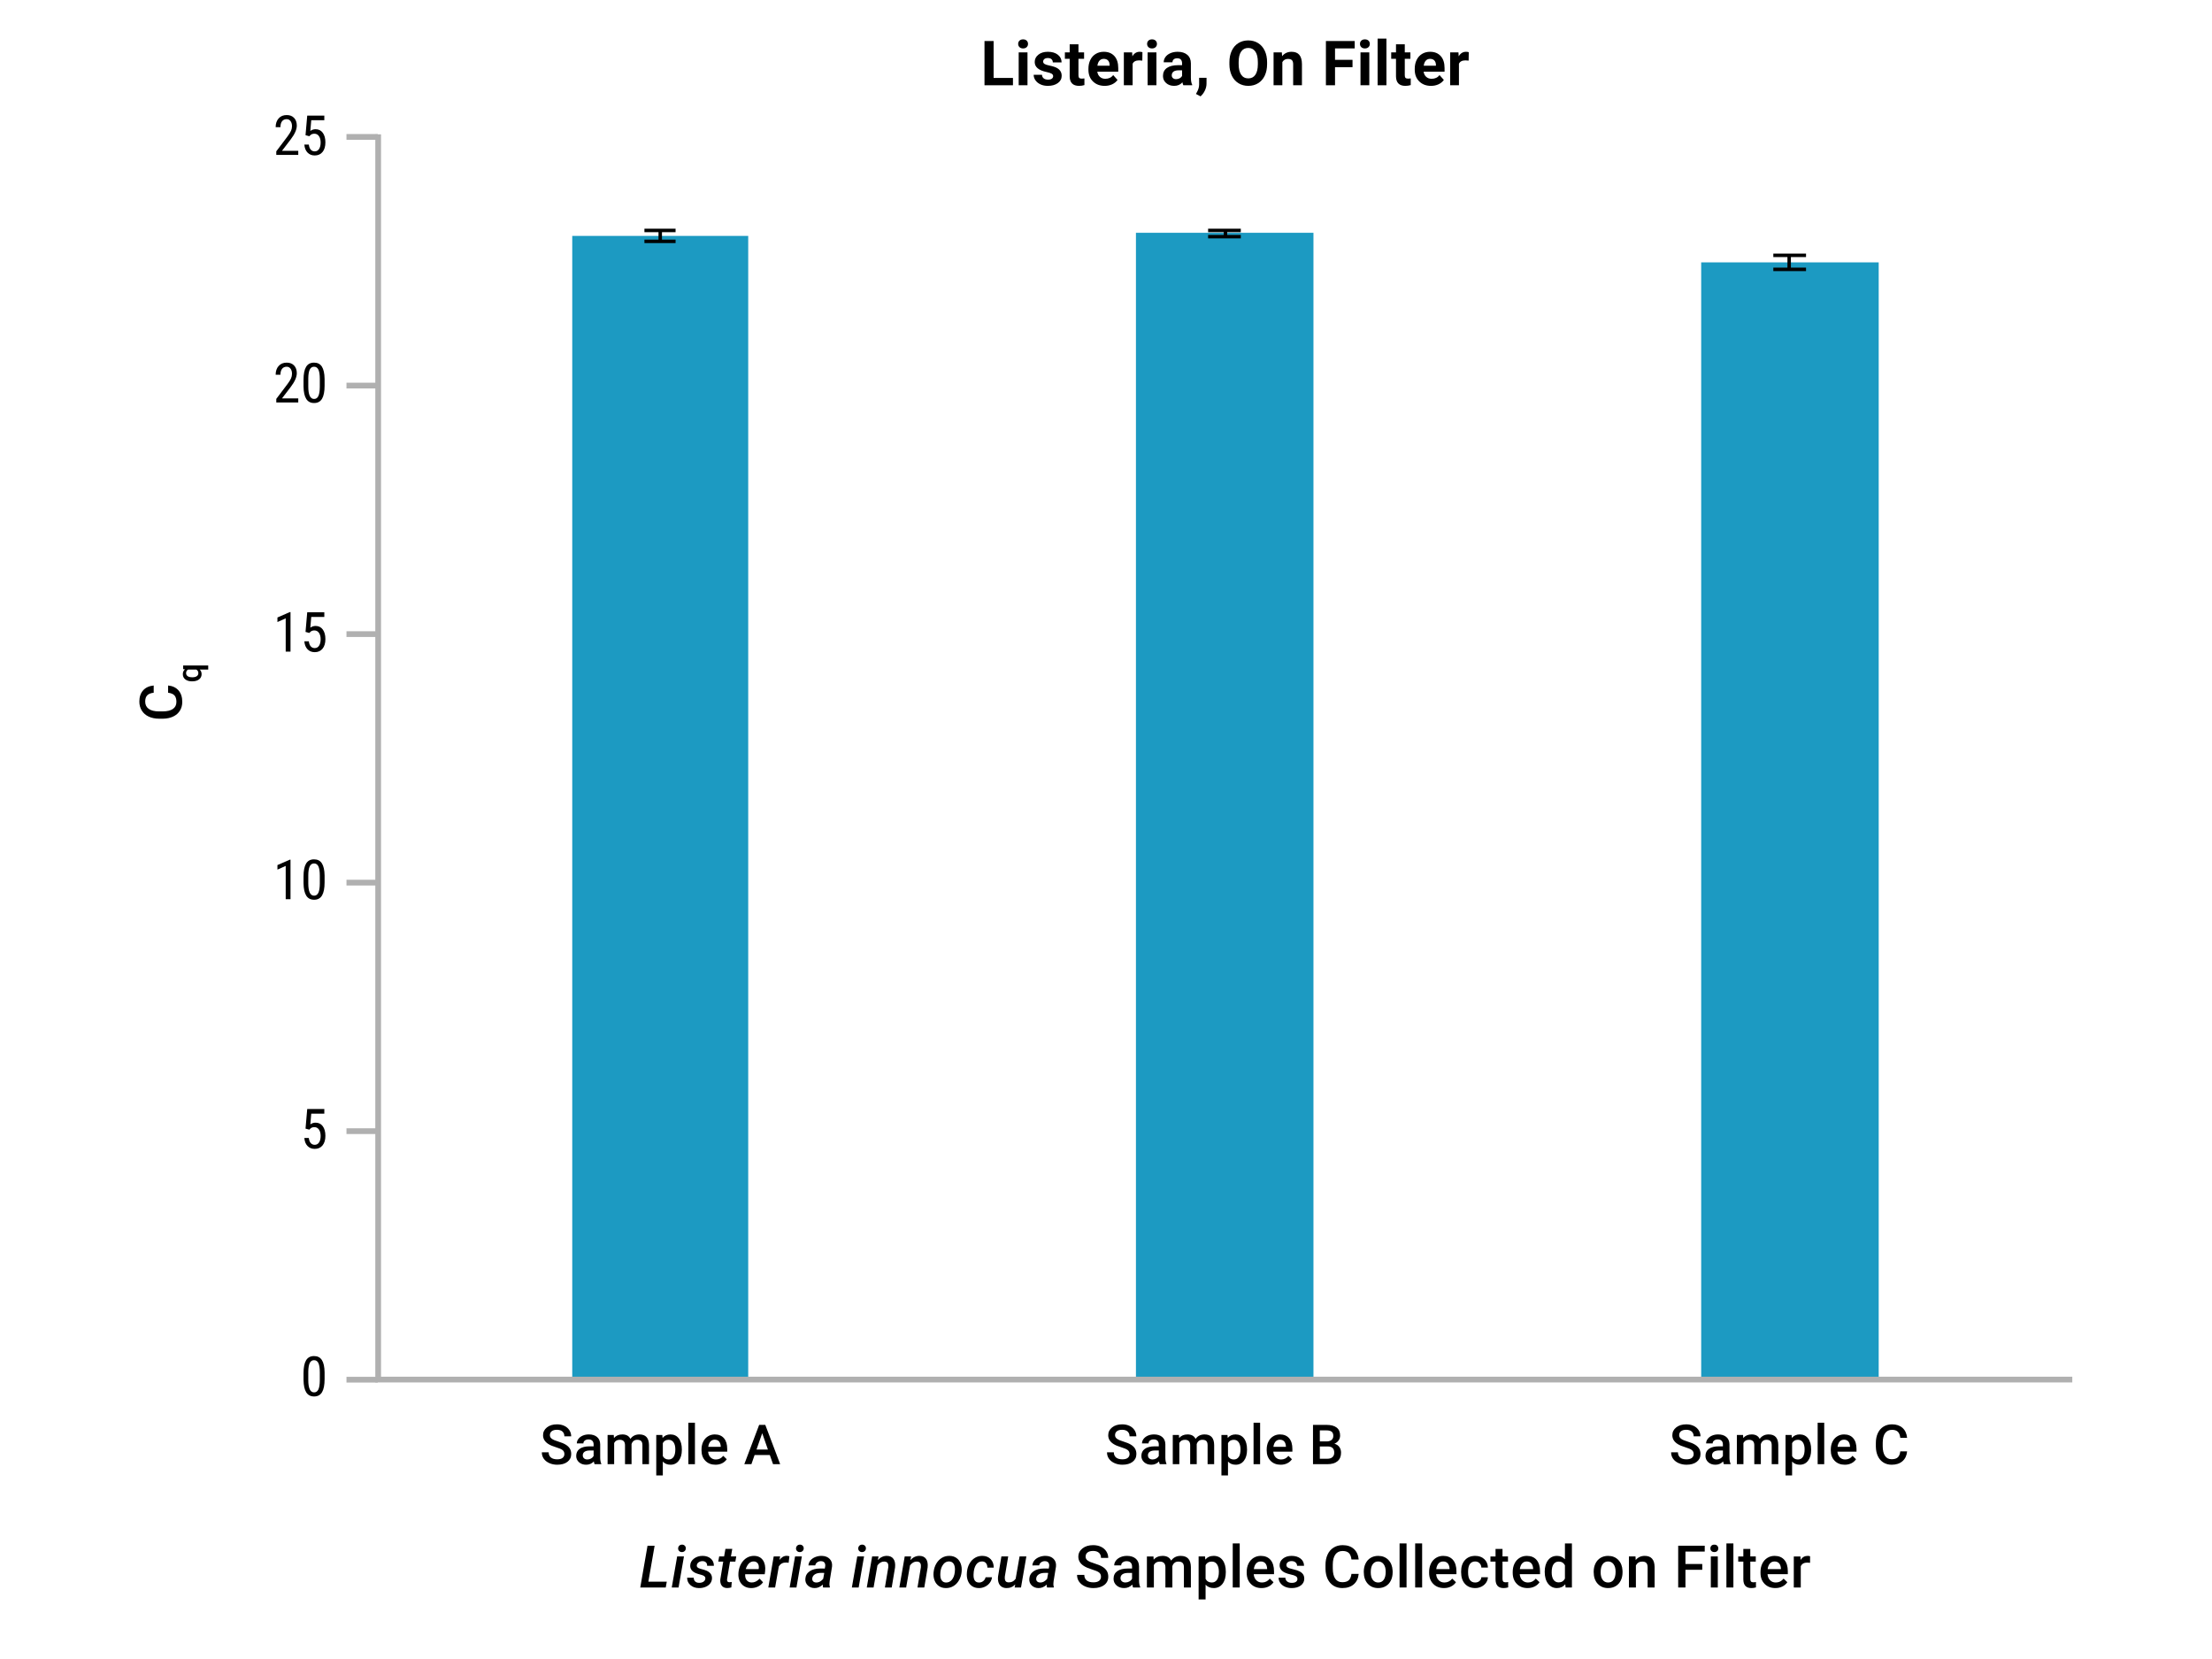 <svg viewBox="0 0 640 480" xmlns="http://www.w3.org/2000/svg"><path d="m165.568 68.254h50.913v331.124h-50.913zm163.096-.901h51.359v332.025h-51.359zm163.542 8.56h51.359v323.465h-51.359z" fill="#1c9ac2"/><path d="m191.026 68.479v1.345m0-1.345v-1.809m-4.572 3.154h9.01m-9.01-3.154h9.01" fill="none" stroke="#000" stroke-linejoin="round"/><path d="m354.569 67.578v.894m0-.894v-.908m-5.028 1.802h9.461m-9.461-1.802h9.461" fill="none" stroke="#000" stroke-linejoin="round"/><path d="m517.661 76.138v1.795m0-1.795v-2.259m-4.582 4.054h9.461m-9.461-4.055h9.461" fill="none" stroke="#000" stroke-linejoin="round"/><path d="m109.415 38.868v360.284h490.163" fill="none" stroke="#b0b0b0" stroke-miterlimit="10" stroke-width="1.66"/><path d="m93.914 399.031c0 1.677-.245 2.931-.734 3.762-.49.831-1.258 1.246-2.305 1.246-1.016 0-1.773-.398-2.273-1.195s-.761-1.995-.781-3.594v-1.953c0-1.661.246-2.901.738-3.719.492-.817 1.259-1.227 2.301-1.227 1.026 0 1.785.388 2.277 1.164s.751 1.951.777 3.523v1.992zm-1.383-1.977c0-1.203-.133-2.09-.398-2.66s-.69-.855-1.273-.855c-.568 0-.984.28-1.25.84s-.404 1.405-.414 2.535v2.344c0 1.198.138 2.098.414 2.699.276.602.698.902 1.266.902.562 0 .977-.284 1.242-.852.266-.567.403-1.435.414-2.602v-2.352z"/><path d="m88.398 326.547.492-5.672h4.945v1.336h-3.781l-.266 3.102c.469-.328.974-.492 1.516-.492.885 0 1.581.344 2.086 1.031.505.688.758 1.612.758 2.773 0 1.177-.275 2.102-.824 2.773-.55.672-1.304 1.008-2.262 1.008-.854 0-1.55-.278-2.086-.836-.537-.557-.844-1.328-.922-2.312h1.297c.078.651.264 1.142.559 1.473.294.331.678.496 1.152.496.536 0 .956-.233 1.258-.699s.453-1.095.453-1.887c0-.745-.163-1.352-.488-1.82-.326-.469-.765-.703-1.316-.703-.458 0-.826.12-1.102.359l-.367.367z"/><path d="m84.054 260.168h-1.391v-9.633l-2.391 1.07v-1.312l3.562-1.555h.219v11.43z"/><path d="m93.914 255.316c0 1.677-.245 2.931-.734 3.762-.49.831-1.258 1.246-2.305 1.246-1.016 0-1.773-.398-2.273-1.195s-.761-1.995-.781-3.594v-1.953c0-1.661.246-2.901.738-3.719.492-.817 1.259-1.227 2.301-1.227 1.026 0 1.785.388 2.277 1.164s.751 1.951.777 3.523v1.992zm-1.383-1.976c0-1.203-.133-2.09-.398-2.66s-.69-.855-1.273-.855c-.568 0-.984.28-1.25.84s-.404 1.405-.414 2.535v2.344c0 1.198.138 2.098.414 2.699.276.602.698.902 1.266.902.562 0 .977-.284 1.242-.852.266-.567.403-1.435.414-2.602v-2.352z"/><path d="m84.054 188.535h-1.391v-9.633l-2.391 1.07v-1.312l3.562-1.555h.219v11.43z"/><path d="m88.398 182.832.492-5.672h4.945v1.336h-3.781l-.266 3.102c.469-.328.974-.492 1.516-.492.885 0 1.581.344 2.086 1.031.505.688.758 1.612.758 2.773 0 1.177-.275 2.102-.824 2.773-.55.672-1.304 1.008-2.262 1.008-.854 0-1.55-.278-2.086-.836-.537-.557-.844-1.328-.922-2.312h1.297c.078.651.264 1.142.559 1.473.294.331.678.496 1.152.496.536 0 .956-.233 1.258-.699s.453-1.095.453-1.887c0-.745-.163-1.352-.488-1.82-.326-.469-.765-.703-1.316-.703-.458 0-.826.12-1.102.359l-.367.367z"/><path d="m86.296 116.452h-6.359v-1.039l3.242-4.297c.489-.661.829-1.204 1.02-1.629.19-.424.285-.874.285-1.348 0-.604-.141-1.094-.422-1.469s-.651-.562-1.109-.562c-.578 0-1.025.199-1.34.598-.315.398-.473.973-.473 1.723h-1.383c0-1.047.286-1.893.859-2.539s1.352-.969 2.336-.969c.906 0 1.62.277 2.141.832s.781 1.293.781 2.215c0 1.125-.586 2.456-1.758 3.992l-2.531 3.312h4.711z"/><path d="m93.914 111.6c0 1.677-.245 2.931-.734 3.762-.49.831-1.258 1.246-2.305 1.246-1.016 0-1.773-.398-2.273-1.195s-.761-1.995-.781-3.594v-1.953c0-1.661.246-2.901.738-3.719.492-.817 1.259-1.227 2.301-1.227 1.026 0 1.785.388 2.277 1.164s.751 1.951.777 3.523v1.992zm-1.383-1.977c0-1.203-.133-2.09-.398-2.66s-.69-.855-1.273-.855c-.568 0-.984.28-1.25.84s-.404 1.405-.414 2.535v2.344c0 1.198.138 2.098.414 2.699.276.602.698.902 1.266.902.562 0 .977-.284 1.242-.852.266-.567.403-1.435.414-2.602v-2.352z"/><path d="m86.296 44.82h-6.359v-1.039l3.242-4.297c.489-.661.829-1.204 1.02-1.629.19-.424.285-.874.285-1.348 0-.604-.141-1.094-.422-1.469s-.651-.562-1.109-.562c-.578 0-1.025.199-1.34.598-.315.398-.473.973-.473 1.723h-1.383c0-1.047.286-1.893.859-2.539s1.352-.969 2.336-.969c.906 0 1.62.277 2.141.832s.781 1.293.781 2.215c0 1.125-.586 2.456-1.758 3.992l-2.531 3.312h4.711z"/><path d="m88.398 39.117.492-5.672h4.945v1.336h-3.781l-.266 3.102c.469-.328.974-.492 1.516-.492.885 0 1.581.344 2.086 1.031.505.688.758 1.612.758 2.773 0 1.177-.275 2.102-.824 2.773-.55.672-1.304 1.008-2.262 1.008-.854 0-1.55-.278-2.086-.836-.537-.557-.844-1.328-.922-2.312h1.297c.078.651.264 1.142.559 1.473.294.331.678.496 1.152.496.536 0 .956-.233 1.258-.699s.453-1.095.453-1.887c0-.745-.163-1.352-.488-1.82-.326-.469-.765-.703-1.316-.703-.458 0-.826.12-1.102.359l-.367.367z"/><path d="m48.636 198.335c1.29.122 2.295.598 3.018 1.428.722.83 1.083 1.934 1.083 3.312 0 .963-.229 1.811-.685 2.544-.457.733-1.105 1.299-1.947 1.698s-1.818.606-2.93.623h-1.129c-1.14 0-2.145-.202-3.013-.606s-1.539-.984-2.009-1.739c-.47-.756-.706-1.628-.706-2.619 0-1.333.361-2.407 1.083-3.221.723-.813 1.745-1.287 3.067-1.419v2.092c-.869.1-1.496.353-1.88.759-.385.407-.577 1.003-.577 1.789 0 .913.333 1.614 1.001 2.104.667.489 1.646.74 2.937.751h1.072c1.307 0 2.304-.234 2.991-.701.687-.468 1.03-1.153 1.03-2.055 0-.825-.186-1.444-.556-1.859s-.988-.678-1.851-.789v-2.092z"/><path d="m55.57 197.135c-.819 0-1.47-.187-1.95-.562-.481-.374-.721-.88-.721-1.52 0-.584.205-1.047.615-1.389l-.518-.068v-1.045h7.25v1.176h-2.458c.361.342.542.787.542 1.335 0 .626-.244 1.127-.733 1.505s-1.164.566-2.025.566zm.101-1.176c.536 0 .956-.106 1.261-.317s.457-.504.457-.878c0-.465-.198-.81-.595-1.036h-2.381c-.38.226-.571.568-.571 1.026 0 .374.15.668.45.883.3.214.76.322 1.379.322z"/><path d="m163.294 420.705c0-.5-.176-.885-.527-1.156-.352-.271-.986-.544-1.902-.82-.917-.276-1.646-.583-2.188-.922-1.037-.651-1.555-1.5-1.555-2.547 0-.917.374-1.672 1.121-2.266s1.717-.891 2.91-.891c.792 0 1.497.146 2.117.438s1.106.707 1.461 1.246c.354.539.531 1.137.531 1.793h-1.969c0-.594-.187-1.059-.559-1.395-.373-.336-.905-.504-1.598-.504-.646 0-1.147.138-1.504.414s-.535.662-.535 1.156c0 .417.192.765.578 1.043.385.279 1.021.55 1.906.812.885.263 1.596.562 2.133.898.536.336.93.722 1.18 1.156.25.435.375.944.375 1.527 0 .948-.363 1.702-1.09 2.262s-1.712.84-2.957.84c-.823 0-1.58-.152-2.27-.457s-1.227-.725-1.609-1.262c-.383-.536-.574-1.161-.574-1.875h1.977c0 .646.213 1.146.641 1.5.427.354 1.039.531 1.836.531.688 0 1.204-.139 1.551-.418.346-.278.52-.647.52-1.105z"/><path d="m172.033 423.635c-.083-.161-.156-.424-.219-.789-.604.63-1.344.945-2.219.945-.849 0-1.542-.242-2.078-.727-.537-.484-.805-1.083-.805-1.797 0-.901.334-1.592 1.004-2.074.669-.481 1.626-.723 2.871-.723h1.164v-.555c0-.438-.123-.788-.367-1.051-.245-.263-.617-.395-1.117-.395-.433 0-.787.108-1.062.324-.276.216-.414.491-.414.824h-1.898c0-.463.153-.897.461-1.301.307-.403.725-.72 1.254-.949.528-.229 1.118-.344 1.77-.344.989 0 1.778.249 2.367.746.588.498.891 1.197.906 2.098v3.812c0 .761.106 1.367.32 1.82v.133h-1.938zm-2.086-1.368c.375 0 .728-.091 1.059-.273s.579-.427.746-.734v-1.594h-1.023c-.703 0-1.232.123-1.586.367-.354.245-.531.591-.531 1.039 0 .365.121.655.363.871s.566.324.973.324z"/><path d="m177.583 415.181.055.883c.594-.692 1.406-1.039 2.438-1.039 1.13 0 1.903.433 2.32 1.297.614-.864 1.479-1.297 2.594-1.297.932 0 1.626.258 2.082.773.456.516.688 1.276.699 2.281v5.555h-1.898v-5.5c0-.536-.117-.93-.352-1.18s-.623-.375-1.164-.375c-.433 0-.785.116-1.059.348-.273.232-.465.535-.574.91l.008 5.797h-1.898v-5.562c-.026-.995-.534-1.492-1.523-1.492-.761 0-1.3.31-1.617.93v6.125h-1.898v-8.453h1.789z"/><path d="m197.282 419.494c0 1.308-.297 2.351-.891 3.129-.594.779-1.391 1.168-2.391 1.168-.927 0-1.669-.305-2.227-.914v4.008h-1.898v-11.703h1.75l.078.859c.557-.677 1.315-1.016 2.273-1.016 1.031 0 1.84.384 2.426 1.152.586.769.879 1.835.879 3.199v.117zm-1.89-.164c0-.844-.168-1.513-.504-2.008s-.816-.742-1.441-.742c-.776 0-1.333.32-1.672.961v3.75c.344.656.906.984 1.688.984.604 0 1.077-.243 1.418-.73s.512-1.225.512-2.215z"/><path d="m201.067 423.635h-1.898v-12h1.898z"/><path d="m207.016 423.791c-1.203 0-2.179-.379-2.926-1.137-.748-.758-1.121-1.767-1.121-3.027v-.234c0-.844.163-1.598.488-2.262s.782-1.181 1.371-1.551c.588-.37 1.245-.555 1.969-.555 1.151 0 2.04.367 2.668 1.102.627.734.941 1.773.941 3.117v.766h-5.523c.057.698.29 1.25.699 1.656s.923.609 1.543.609c.87 0 1.578-.352 2.125-1.055l1.023.977c-.339.505-.791.897-1.355 1.176-.565.278-1.199.418-1.902.418zm-.226-7.242c-.521 0-.941.183-1.262.547-.32.365-.525.873-.613 1.523h3.617v-.141c-.042-.635-.211-1.116-.508-1.441s-.708-.488-1.234-.488z"/><path d="m222.735 420.986h-4.406l-.922 2.648h-2.055l4.297-11.375h1.773l4.305 11.375h-2.062zm-3.852-1.594h3.297l-1.648-4.719-1.648 4.719z"/><path d="m326.816 420.705c0-.5-.176-.885-.527-1.156-.352-.271-.985-.544-1.902-.82s-1.646-.583-2.188-.922c-1.036-.651-1.555-1.5-1.555-2.547 0-.917.374-1.672 1.121-2.266s1.718-.891 2.91-.891c.792 0 1.497.146 2.117.438s1.106.707 1.461 1.246.531 1.137.531 1.793h-1.969c0-.594-.187-1.059-.559-1.395s-.905-.504-1.598-.504c-.646 0-1.147.138-1.504.414-.356.276-.535.662-.535 1.156 0 .417.192.765.578 1.043.386.279 1.021.55 1.906.812.886.263 1.597.562 2.133.898s.93.722 1.18 1.156c.25.435.375.944.375 1.527 0 .948-.363 1.702-1.09 2.262s-1.712.84-2.957.84c-.823 0-1.579-.152-2.27-.457s-1.227-.725-1.609-1.262c-.383-.536-.574-1.161-.574-1.875h1.977c0 .646.214 1.146.641 1.5s1.039.531 1.836.531c.688 0 1.204-.139 1.551-.418.347-.278.52-.647.52-1.105z"/><path d="m335.555 423.635c-.083-.161-.156-.424-.219-.789-.604.63-1.344.945-2.219.945-.849 0-1.542-.242-2.078-.727s-.805-1.083-.805-1.797c0-.901.335-1.592 1.004-2.074.669-.481 1.626-.723 2.871-.723h1.164v-.555c0-.438-.122-.788-.367-1.051s-.617-.395-1.117-.395c-.433 0-.786.108-1.062.324s-.414.491-.414.824h-1.898c0-.463.153-.897.461-1.301.308-.403.726-.72 1.254-.949s1.118-.344 1.77-.344c.989 0 1.778.249 2.367.746.589.498.891 1.197.906 2.098v3.812c0 .761.106 1.367.32 1.82v.133h-1.938zm-2.086-1.368c.375 0 .728-.091 1.059-.273s.579-.427.746-.734v-1.594h-1.023c-.703 0-1.231.123-1.586.367-.354.245-.531.591-.531 1.039 0 .365.121.655.363.871s.566.324.973.324z"/><path d="m341.105 415.181.055.883c.594-.692 1.406-1.039 2.438-1.039 1.13 0 1.903.433 2.32 1.297.614-.864 1.479-1.297 2.594-1.297.932 0 1.626.258 2.082.773s.688 1.276.699 2.281v5.555h-1.898v-5.5c0-.536-.117-.93-.352-1.18s-.623-.375-1.164-.375c-.433 0-.785.116-1.059.348-.273.232-.465.535-.574.91l.008 5.797h-1.898v-5.562c-.026-.995-.534-1.492-1.523-1.492-.761 0-1.3.31-1.617.93v6.125h-1.898v-8.453h1.789z"/><path d="m360.805 419.494c0 1.308-.297 2.351-.891 3.129-.594.779-1.391 1.168-2.391 1.168-.927 0-1.669-.305-2.227-.914v4.008h-1.898v-11.703h1.75l.078.859c.558-.677 1.315-1.016 2.273-1.016 1.031 0 1.84.384 2.426 1.152.586.769.879 1.835.879 3.199v.117zm-1.891-.164c0-.844-.168-1.513-.504-2.008s-.816-.742-1.441-.742c-.776 0-1.333.32-1.672.961v3.75c.344.656.906.984 1.688.984.604 0 1.077-.243 1.418-.73s.512-1.225.512-2.215z"/><path d="m364.59 423.635h-1.898v-12h1.898z"/><path d="m370.539 423.791c-1.203 0-2.179-.379-2.926-1.137s-1.121-1.767-1.121-3.027v-.234c0-.844.163-1.598.488-2.262s.782-1.181 1.371-1.551 1.245-.555 1.969-.555c1.151 0 2.04.367 2.668 1.102s.941 1.773.941 3.117v.766h-5.523c.058.698.29 1.25.699 1.656s.923.609 1.543.609c.87 0 1.578-.352 2.125-1.055l1.023.977c-.339.505-.79.897-1.355 1.176s-1.199.418-1.902.418zm-.227-7.242c-.521 0-.941.183-1.262.547-.32.365-.524.873-.613 1.523h3.617v-.141c-.042-.635-.211-1.116-.508-1.441s-.708-.488-1.234-.488z"/><path d="m379.89 423.635v-11.375h3.898c1.286 0 2.266.258 2.938.773s1.008 1.284 1.008 2.305c0 .521-.141.99-.422 1.406-.281.417-.692.74-1.234.969.614.167 1.09.48 1.426.941s.504 1.015.504 1.66c0 1.068-.343 1.888-1.027 2.461-.685.573-1.665.859-2.941.859h-4.148zm1.976-6.586h1.938c.614 0 1.095-.139 1.441-.418.347-.278.52-.673.52-1.184 0-.562-.16-.969-.48-1.219s-.819-.375-1.496-.375h-1.922v3.195zm0 1.453v3.555h2.195c.62 0 1.104-.153 1.453-.461.349-.307.523-.734.523-1.281 0-1.182-.604-1.786-1.812-1.812h-2.359z"/><path d="m490.031 420.705c0-.5-.176-.885-.527-1.156-.352-.271-.985-.544-1.902-.82s-1.646-.583-2.188-.922c-1.036-.651-1.555-1.5-1.555-2.547 0-.917.374-1.672 1.121-2.266s1.718-.891 2.91-.891c.792 0 1.497.146 2.117.438s1.106.707 1.461 1.246.531 1.137.531 1.793h-1.969c0-.594-.187-1.059-.559-1.395s-.905-.504-1.598-.504c-.646 0-1.147.138-1.504.414-.356.276-.535.662-.535 1.156 0 .417.192.765.578 1.043.386.279 1.021.55 1.906.812.886.263 1.597.562 2.133.898s.93.722 1.18 1.156c.25.435.375.944.375 1.527 0 .948-.363 1.702-1.09 2.262s-1.712.84-2.957.84c-.823 0-1.579-.152-2.27-.457s-1.227-.725-1.609-1.262c-.383-.536-.574-1.161-.574-1.875h1.977c0 .646.214 1.146.641 1.5s1.039.531 1.836.531c.688 0 1.204-.139 1.551-.418.347-.278.52-.647.52-1.105z"/><path d="m498.77 423.635c-.083-.161-.156-.424-.219-.789-.604.63-1.344.945-2.219.945-.849 0-1.542-.242-2.078-.727s-.805-1.083-.805-1.797c0-.901.335-1.592 1.004-2.074.669-.481 1.626-.723 2.871-.723h1.164v-.555c0-.438-.122-.788-.367-1.051s-.617-.395-1.117-.395c-.433 0-.786.108-1.062.324s-.414.491-.414.824h-1.898c0-.463.153-.897.461-1.301.308-.403.726-.72 1.254-.949s1.118-.344 1.77-.344c.989 0 1.778.249 2.367.746.589.498.891 1.197.906 2.098v3.812c0 .761.106 1.367.32 1.82v.133h-1.938zm-2.086-1.368c.375 0 .728-.091 1.059-.273s.579-.427.746-.734v-1.594h-1.023c-.703 0-1.231.123-1.586.367-.354.245-.531.591-.531 1.039 0 .365.121.655.363.871s.566.324.973.324z"/><path d="m504.32 415.181.055.883c.594-.692 1.406-1.039 2.438-1.039 1.13 0 1.903.433 2.32 1.297.614-.864 1.479-1.297 2.594-1.297.933 0 1.626.258 2.082.773s.688 1.276.699 2.281v5.555h-1.898v-5.5c0-.536-.117-.93-.352-1.18s-.622-.375-1.164-.375c-.433 0-.785.116-1.059.348-.273.232-.465.535-.574.91l.008 5.797h-1.898v-5.562c-.026-.995-.534-1.492-1.523-1.492-.761 0-1.3.31-1.617.93v6.125h-1.898v-8.453h1.789z"/><path d="m524.02 419.494c0 1.308-.297 2.351-.891 3.129-.594.779-1.391 1.168-2.391 1.168-.927 0-1.669-.305-2.227-.914v4.008h-1.898v-11.703h1.75l.078.859c.558-.677 1.315-1.016 2.273-1.016 1.031 0 1.84.384 2.426 1.152.586.769.879 1.835.879 3.199v.117zm-1.891-.164c0-.844-.168-1.513-.504-2.008s-.816-.742-1.441-.742c-.776 0-1.333.32-1.672.961v3.75c.344.656.906.984 1.688.984.604 0 1.077-.243 1.418-.73s.512-1.225.512-2.215z"/><path d="m527.804 423.635h-1.898v-12h1.898z"/><path d="m533.753 423.791c-1.203 0-2.179-.379-2.926-1.137s-1.121-1.767-1.121-3.027v-.234c0-.844.163-1.598.488-2.262s.782-1.181 1.371-1.551 1.245-.555 1.969-.555c1.151 0 2.04.367 2.668 1.102s.941 1.773.941 3.117v.766h-5.523c.058.698.29 1.25.699 1.656s.923.609 1.543.609c.87 0 1.578-.352 2.125-1.055l1.023.977c-.339.505-.79.897-1.355 1.176s-1.199.418-1.902.418zm-.227-7.242c-.521 0-.941.183-1.262.547-.32.365-.524.873-.613 1.523h3.617v-.141c-.042-.635-.211-1.116-.508-1.441s-.708-.488-1.234-.488z"/><path d="m551.784 419.931c-.114 1.214-.562 2.16-1.344 2.84s-1.82 1.02-3.117 1.02c-.906 0-1.704-.215-2.395-.645s-1.223-1.04-1.598-1.832-.57-1.711-.586-2.758v-1.062c0-1.073.19-2.018.57-2.836.38-.817.926-1.448 1.637-1.891.711-.442 1.532-.664 2.465-.664 1.255 0 2.266.34 3.031 1.02s1.211 1.642 1.336 2.887h-1.969c-.094-.817-.332-1.407-.715-1.77-.383-.362-.944-.543-1.684-.543-.859 0-1.52.314-1.98.942-.461.628-.696 1.55-.707 2.764v1.009c0 1.23.22 2.168.66 2.815s1.085.97 1.934.97c.776 0 1.359-.174 1.75-.523s.638-.93.742-1.742h1.969z"/><path d="m109.292 444.767h490.286v19.15h-490.286z" fill="none"/><path d="m187.591 457.634h5.329l-.299 1.677h-7.371l2.1-12.086h2.05l-1.81 10.409z"/><path d="m196.327 459.31h-1.967l1.561-8.981h1.967zm-.124-11.28c0-.304.1-.564.299-.78s.468-.329.805-.34c.321-.011.588.087.801.295.213.207.32.46.32.759 0 .315-.104.576-.311.78-.208.205-.472.312-.793.324-.315.011-.581-.084-.797-.286s-.324-.453-.324-.751z"/><path d="m204.067 456.82c.094-.548-.261-.928-1.067-1.142-.805-.213-1.354-.383-1.647-.51-1.14-.487-1.69-1.229-1.652-2.225.028-.808.394-1.476 1.1-2.004.705-.529 1.551-.788 2.536-.776.952.011 1.728.279 2.329.805.6.526.895 1.215.884 2.067l-1.951-.008c.011-.415-.103-.74-.34-.975-.238-.235-.564-.358-.979-.37-.437 0-.812.108-1.125.324-.312.216-.494.498-.543.847-.078.503.277.854 1.062 1.05.786.197 1.367.378 1.743.544 1.096.481 1.624 1.234 1.585 2.258-.028.57-.214 1.066-.561 1.49-.346.423-.809.747-1.39.971-.581.225-1.198.328-1.851.312-.979-.011-1.792-.296-2.437-.855s-.961-1.275-.95-2.15l1.901.008c.011.481.155.847.432 1.096s.656.376 1.137.382c.487 0 .893-.101 1.216-.303.324-.202.514-.48.569-.834z"/><path d="m211.866 448.146-.382 2.183h1.536l-.257 1.494h-1.544l-.847 5.03c-.017.138-.02.263-.008.374.033.36.254.548.664.564.205 0 .437-.025.697-.075l-.133 1.577c-.41.116-.822.174-1.237.174-.686-.011-1.2-.245-1.54-.702-.341-.456-.475-1.061-.403-1.813l.838-5.13h-1.436l.266-1.494h1.428l.382-2.183h1.976z"/><path d="m217.266 459.476c-.78-.017-1.457-.213-2.029-.589-.573-.376-.996-.891-1.271-1.544-.273-.653-.377-1.381-.311-2.183l.025-.34c.1-.913.367-1.733.801-2.461.435-.728.976-1.279 1.623-1.656s1.35-.556 2.108-.54c1.124.022 1.966.44 2.527 1.255.562.815.773 1.876.635 3.184l-.116.865h-5.653c-.05.711.094 1.285.432 1.721s.802.659 1.395.67c.847.028 1.627-.34 2.341-1.104l.996 1.046c-.376.537-.872.953-1.486 1.249s-1.287.439-2.017.428zm.838-7.703c-1.041-.033-1.821.703-2.341 2.208l3.727.008.033-.174c.039-.254.042-.503.008-.747-.061-.393-.216-.703-.465-.93s-.57-.349-.963-.365z"/><path d="m228.177 452.172c-.254-.055-.512-.083-.772-.083-.863-.022-1.549.335-2.059 1.071l-1.079 6.151h-1.967l1.552-8.981 1.868-.008-.199 1.021c.614-.813 1.323-1.212 2.125-1.195.183 0 .435.042.755.125l-.224 1.901z"/><path d="m230.438 459.31h-1.967l1.561-8.981h1.967zm-.124-11.28c0-.304.1-.564.299-.78s.468-.329.805-.34c.321-.011.588.087.801.295.213.207.32.46.32.759 0 .315-.104.576-.311.78-.208.205-.472.312-.793.324-.315.011-.581-.084-.797-.286s-.324-.453-.324-.751z"/><path d="m238.146 459.31c-.066-.221-.094-.501-.083-.838-.742.692-1.541 1.026-2.399 1.004-.78-.011-1.426-.262-1.938-.751-.512-.49-.751-1.111-.718-1.864.044-.946.454-1.69 1.229-2.233s1.815-.813 3.121-.813l1.278.017.116-.614c.033-.216.033-.418 0-.606-.111-.598-.506-.905-1.187-.921-.42-.011-.79.096-1.108.319-.318.225-.514.524-.585.901l-1.967.017c.039-.553.235-1.039.589-1.457s.825-.743 1.411-.976 1.207-.343 1.859-.332c.979.022 1.743.317 2.291.884s.775 1.302.681 2.204l-.689 4.208-.066.747c-.017.327.025.645.125.955l-.008.149h-1.951zm-2.026-1.444c.415.011.8-.084 1.154-.286s.656-.464.905-.785l.307-1.702-.938-.008c-.742 0-1.333.14-1.776.419s-.694.663-.755 1.149c-.044.371.037.663.245.876.207.213.494.325.859.336z"/><path d="m248.438 459.31h-1.967l1.561-8.981h1.967zm-.125-11.28c0-.304.1-.564.299-.78s.468-.329.805-.34c.321-.011.588.087.801.295.213.207.32.46.32.759 0 .315-.104.576-.311.78-.208.205-.472.312-.793.324-.315.011-.581-.084-.797-.286s-.324-.453-.324-.751z"/><path d="m254.187 450.321-.199 1.054c.769-.83 1.657-1.234 2.665-1.212.841.017 1.464.317 1.868.9.404.584.553 1.399.448 2.445l-.971 5.802h-1.967l.979-5.827c.028-.238.03-.459.008-.664-.072-.659-.465-.996-1.179-1.013-.747-.011-1.403.357-1.967 1.104l-1.121 6.4h-1.967l1.552-8.981z"/><path d="m263.612 450.321-.199 1.054c.769-.83 1.657-1.234 2.665-1.212.841.017 1.464.317 1.868.9.404.584.553 1.399.448 2.445l-.971 5.802h-1.967l.979-5.827c.028-.238.03-.459.008-.664-.072-.659-.465-.996-1.179-1.013-.747-.011-1.403.357-1.967 1.104l-1.121 6.4h-1.967l1.552-8.981z"/><path d="m270.132 454.786c.094-.88.353-1.68.776-2.399.424-.719.967-1.275 1.631-1.668s1.4-.578 2.208-.556c.769.011 1.433.216 1.992.614s.967.943 1.224 1.635c.258.692.348 1.461.27 2.308-.088.952-.347 1.793-.776 2.523s-.977 1.291-1.644 1.681-1.407.574-2.221.552c-.764-.011-1.424-.214-1.979-.61-.557-.396-.964-.938-1.225-1.627-.26-.688-.354-1.448-.282-2.278l.025-.174zm1.934 1.138c.028.581.181 1.047.461 1.398.279.352.668.536 1.166.552.675.017 1.241-.244 1.697-.78.457-.537.743-1.27.859-2.2l.05-.813c0-.708-.141-1.265-.423-1.668s-.692-.617-1.229-.639c-.841-.022-1.505.39-1.992 1.237-.293.515-.479 1.107-.556 1.776-.044.465-.055.844-.033 1.137z"/><path d="m283.218 457.874c.47.011.887-.126 1.249-.411.363-.285.594-.657.693-1.117l1.859-.008c-.061.592-.275 1.132-.644 1.619-.368.487-.839.866-1.415 1.137s-1.176.398-1.801.382c-.769-.011-1.425-.21-1.967-.598s-.938-.923-1.187-1.606-.332-1.445-.249-2.287l.025-.291c.094-.869.347-1.656.76-2.361.412-.706.945-1.25 1.598-1.631s1.378-.562 2.175-.54c.974.022 1.751.345 2.333.967.581.623.872 1.432.872 2.428h-1.843c0-.515-.126-.935-.378-1.262-.251-.327-.615-.501-1.091-.523-.769-.022-1.375.304-1.818.979s-.681 1.627-.714 2.855c-.039 1.489.476 2.244 1.544 2.266z"/><path d="m293.739 458.422c-.681.725-1.533 1.076-2.557 1.054-.581-.011-1.064-.155-1.449-.432-.384-.277-.658-.663-.821-1.158-.164-.495-.212-1.078-.146-1.747l.971-5.811h1.967l-.979 5.835c-.022.205-.025.404-.008.598.055.686.401 1.043 1.038 1.071.869.033 1.572-.315 2.108-1.046l1.129-6.458h1.967l-1.552 8.981h-1.843l.174-.888z"/><path d="m302.94 459.31c-.066-.221-.094-.501-.083-.838-.742.692-1.541 1.026-2.399 1.004-.78-.011-1.426-.262-1.938-.751-.512-.49-.751-1.111-.718-1.864.044-.946.454-1.69 1.229-2.233s1.815-.813 3.121-.813l1.278.017.116-.614c.033-.216.033-.418 0-.606-.111-.598-.506-.905-1.187-.921-.42-.011-.79.096-1.108.319-.318.225-.514.524-.585.901l-1.967.017c.039-.553.235-1.039.589-1.457s.825-.743 1.411-.976 1.207-.343 1.859-.332c.979.022 1.743.317 2.291.884s.775 1.302.681 2.204l-.689 4.208-.066.747c-.017.327.025.645.125.955l-.008.149h-1.951zm-2.025-1.444c.415.011.8-.084 1.154-.286s.656-.464.905-.785l.307-1.702-.938-.008c-.742 0-1.333.14-1.776.419s-.694.663-.755 1.149c-.044.371.037.663.245.876.207.213.494.325.859.336z"/><path d="m318.553 456.198c0-.531-.186-.941-.559-1.229-.375-.288-1.049-.578-2.021-.872-.975-.293-1.75-.62-2.324-.979-1.102-.692-1.652-1.594-1.652-2.706 0-.974.397-1.776 1.191-2.407s1.824-.946 3.092-.946c.842 0 1.592.155 2.25.465s1.176.751 1.551 1.324c.377.572.564 1.208.564 1.905h-2.092c0-.631-.197-1.125-.592-1.482-.396-.356-.963-.535-1.699-.535-.686 0-1.219.146-1.598.44s-.568.703-.568 1.229c0 .443.205.812.615 1.108.408.296 1.084.584 2.025.863.939.28 1.695.598 2.266.955.57.356.988.766 1.254 1.229.266.462.398 1.003.398 1.623 0 1.007-.387 1.808-1.158 2.403s-1.82.893-3.143.893c-.873 0-1.678-.162-2.41-.485-.734-.324-1.304-.771-1.71-1.341-.407-.57-.61-1.234-.61-1.992h2.1c0 .686.227 1.217.68 1.594.455.376 1.105.564 1.951.564.73 0 1.279-.148 1.648-.444.367-.296.551-.688.551-1.174z"/><path d="m327.838 459.31c-.089-.171-.166-.451-.232-.838-.643.669-1.428 1.004-2.357 1.004-.902 0-1.639-.257-2.209-.772-.569-.515-.854-1.151-.854-1.909 0-.958.355-1.692 1.066-2.204s1.729-.768 3.051-.768h1.237v-.589c0-.465-.131-.837-.391-1.116-.26-.28-.656-.419-1.188-.419-.459 0-.835.115-1.129.344-.293.23-.439.522-.439.876h-2.018c0-.493.164-.953.49-1.382s.771-.765 1.332-1.009 1.188-.365 1.881-.365c1.051 0 1.89.264 2.515.793.625.528.946 1.271.963 2.229v4.051c0 .808.113 1.453.341 1.934v.141h-2.059zm-2.217-1.452c.398 0 .773-.097 1.125-.291s.615-.454.793-.78v-1.693h-1.088c-.747 0-1.309.13-1.686.39-.376.26-.564.628-.564 1.104 0 .387.129.696.387.926.257.229.602.344 1.033.344z"/><path d="m333.734 450.329.059.938c.631-.736 1.494-1.104 2.59-1.104 1.201 0 2.022.459 2.465 1.378.653-.918 1.572-1.378 2.756-1.378.991 0 1.729.274 2.213.822s.731 1.356.742 2.424v5.902h-2.017v-5.844c0-.57-.124-.988-.374-1.253-.248-.266-.661-.398-1.236-.398-.459 0-.834.123-1.125.37-.29.246-.494.568-.609.967l.008 6.159h-2.018v-5.91c-.027-1.057-.566-1.585-1.618-1.585-.808 0-1.381.329-1.718.988v6.508h-2.018v-8.981h1.9z"/><path d="m354.665 454.911c0 1.389-.315 2.497-.946 3.324-.631.828-1.478 1.241-2.54 1.241-.985 0-1.773-.324-2.365-.971v4.258h-2.018v-12.435h1.859l.083.913c.592-.719 1.397-1.079 2.415-1.079 1.096 0 1.955.408 2.578 1.225.622.816.934 1.949.934 3.399zm-2.009-.174c0-.896-.179-1.607-.535-2.133-.357-.526-.868-.789-1.532-.789-.824 0-1.416.34-1.775 1.021v3.984c.365.697.963 1.046 1.793 1.046.642 0 1.144-.259 1.506-.776s.544-1.302.544-2.353z"/><path d="m358.688 459.31h-2.018v-12.75h2.018z"/><path d="m365.008 459.476c-1.277 0-2.314-.402-3.108-1.208-.794-.805-1.19-1.877-1.19-3.216v-.249c0-.896.173-1.698.519-2.403.346-.706.831-1.255 1.456-1.648.626-.393 1.323-.589 2.092-.589 1.224 0 2.168.39 2.835 1.17s1.001 1.884 1.001 3.312v.813h-5.869c.061.742.309 1.328.743 1.76s.98.647 1.64.647c.924 0 1.676-.374 2.258-1.121l1.087 1.038c-.359.537-.84.953-1.44 1.249-.601.296-1.273.444-2.021.444zm-.24-7.694c-.554 0-1 .194-1.341.581-.34.387-.558.927-.651 1.619h3.844v-.149c-.045-.675-.225-1.186-.54-1.531-.315-.346-.753-.519-1.312-.519z"/><path d="m375.381 456.87c0-.36-.148-.634-.444-.822s-.787-.354-1.474-.498-1.259-.327-1.719-.548c-1.007-.487-1.51-1.192-1.51-2.117 0-.775.326-1.422.979-1.942s1.483-.78 2.49-.78c1.074 0 1.941.266 2.603.797s.992 1.22.992 2.067h-2.017c0-.387-.145-.709-.432-.967-.288-.257-.67-.386-1.146-.386-.442 0-.804.103-1.083.307s-.419.479-.419.822c0 .31.13.551.391.722.26.171.785.344 1.576.519.792.174 1.413.382 1.864.622.451.241.785.53 1.004.868s.328.747.328 1.229c0 .808-.335 1.462-1.005 1.963-.669.5-1.546.751-2.631.751-.736 0-1.392-.133-1.967-.398-.576-.266-1.024-.631-1.346-1.096-.32-.465-.48-.966-.48-1.502h1.959c.027.476.207.842.539 1.1.332.257.771.386 1.32.386.531 0 .935-.101 1.211-.303.277-.202.416-.466.416-.793z"/><path d="m393.111 455.376c-.122 1.29-.598 2.295-1.428 3.018-.83.722-1.935 1.083-3.312 1.083-.963 0-1.811-.229-2.544-.685-.733-.457-1.3-1.105-1.698-1.947s-.605-1.818-.622-2.93v-1.129c0-1.14.202-2.145.606-3.013.403-.869.983-1.539 1.738-2.009.756-.47 1.629-.706 2.619-.706 1.334 0 2.407.361 3.221 1.083.813.723 1.287 1.745 1.42 3.067h-2.092c-.1-.869-.354-1.496-.76-1.88-.407-.385-1.003-.577-1.789-.577-.913 0-1.614.333-2.104 1.001-.489.667-.74 1.646-.751 2.937v1.072c0 1.307.233 2.304.701 2.991s1.152 1.03 2.055 1.03c.824 0 1.444-.186 1.859-.556s.678-.988.789-1.851h2.092z"/><path d="m394.585 454.737c0-.88.174-1.672.522-2.378.349-.705.839-1.248 1.47-1.627s1.355-.568 2.174-.568c1.213 0 2.196.39 2.951 1.17.756.78 1.164 1.815 1.225 3.104l.008.473c0 .885-.17 1.677-.51 2.374-.341.697-.827 1.237-1.461 1.619s-1.365.573-2.195.573c-1.268 0-2.282-.422-3.043-1.266s-1.141-1.969-1.141-3.375v-.1zm2.017.174c0 .924.19 1.647.573 2.171.381.522.912.784 1.594.784s1.21-.266 1.589-.797.569-1.309.569-2.333c0-.908-.195-1.627-.586-2.158-.39-.531-.92-.797-1.59-.797-.658 0-1.181.261-1.568.785-.388.522-.581 1.304-.581 2.345z"/><path d="m406.957 459.31h-2.018v-12.75h2.018z"/><path d="m411.468 459.31h-2.018v-12.75h2.018z"/><path d="m417.788 459.476c-1.277 0-2.314-.402-3.108-1.208-.794-.805-1.19-1.877-1.19-3.216v-.249c0-.896.173-1.698.519-2.403.346-.706.831-1.255 1.456-1.648.626-.393 1.323-.589 2.092-.589 1.224 0 2.168.39 2.835 1.17s1.001 1.884 1.001 3.312v.813h-5.869c.061.742.309 1.328.743 1.76s.98.647 1.64.647c.924 0 1.676-.374 2.258-1.121l1.087 1.038c-.359.537-.84.953-1.44 1.249-.601.296-1.273.444-2.021.444zm-.24-7.694c-.554 0-1 .194-1.341.581-.34.387-.558.927-.651 1.619h3.844v-.149c-.045-.675-.225-1.186-.54-1.531-.315-.346-.753-.519-1.312-.519z"/><path d="m426.815 457.866c.504 0 .922-.146 1.254-.44s.509-.656.531-1.087h1.9c-.021.559-.196 1.081-.522 1.564-.326.484-.77.868-1.328 1.15s-1.162.423-1.81.423c-1.256 0-2.252-.407-2.988-1.22s-1.104-1.937-1.104-3.37v-.208c0-1.367.365-2.461 1.096-3.283.73-.821 1.727-1.232 2.988-1.232 1.067 0 1.938.312 2.61.934.672.623 1.024 1.44 1.058 2.453h-1.9c-.022-.515-.198-.938-.527-1.27s-.748-.498-1.258-.498c-.652 0-1.156.237-1.51.709-.354.474-.534 1.191-.54 2.154v.324c0 .974.176 1.7.527 2.179.352.479.858.718 1.522.718z"/><path d="m434.722 448.146v2.183h1.586v1.494h-1.586v5.014c0 .343.068.591.204.743s.378.228.726.228c.232 0 .468-.028.706-.083v1.561c-.459.127-.902.191-1.328.191-1.55 0-2.324-.855-2.324-2.565v-5.088h-1.478v-1.494h1.478v-2.183h2.017z"/><path d="m441.972 459.476c-1.277 0-2.314-.402-3.108-1.208-.794-.805-1.19-1.877-1.19-3.216v-.249c0-.896.173-1.698.519-2.403.346-.706.831-1.255 1.456-1.648.626-.393 1.323-.589 2.092-.589 1.224 0 2.168.39 2.835 1.17s1.001 1.884 1.001 3.312v.813h-5.869c.061.742.309 1.328.743 1.76s.98.647 1.64.647c.924 0 1.676-.374 2.258-1.121l1.087 1.038c-.359.537-.84.953-1.44 1.249-.601.296-1.273.444-2.021.444zm-.241-7.694c-.554 0-1 .194-1.341.581-.34.387-.558.927-.651 1.619h3.844v-.149c-.045-.675-.225-1.186-.54-1.531-.315-.346-.753-.519-1.312-.519z"/><path d="m446.933 454.753c0-1.383.32-2.495.963-3.333.642-.839 1.502-1.258 2.581-1.258.952 0 1.721.332 2.308.996v-4.599h2.018v12.75h-1.826l-.1-.93c-.604.73-1.409 1.096-2.416 1.096-1.052 0-1.902-.423-2.553-1.27s-.975-1.998-.975-3.453zm2.016.175c0 .913.176 1.625.527 2.138.352.512.851.768 1.498.768.824 0 1.428-.368 1.81-1.104v-3.835c-.371-.719-.969-1.079-1.793-1.079-.653 0-1.156.259-1.511.776-.354.518-.531 1.296-.531 2.337z"/><path d="m461.102 454.737c0-.88.174-1.672.522-2.378.349-.705.839-1.248 1.47-1.627s1.355-.568 2.174-.568c1.213 0 2.196.39 2.951 1.17.756.78 1.164 1.815 1.225 3.104l.008.473c0 .885-.17 1.677-.51 2.374-.341.697-.827 1.237-1.461 1.619s-1.365.573-2.195.573c-1.268 0-2.282-.422-3.043-1.266s-1.141-1.969-1.141-3.375v-.1zm2.016.174c0 .924.19 1.647.573 2.171.381.522.912.784 1.594.784s1.21-.266 1.589-.797.569-1.309.569-2.333c0-.908-.195-1.627-.586-2.158-.39-.531-.92-.797-1.59-.797-.658 0-1.181.261-1.568.785-.388.522-.581 1.304-.581 2.345z"/><path d="m473.2 450.329.058 1.038c.664-.802 1.536-1.204 2.615-1.204 1.87 0 2.822 1.071 2.855 3.212v5.935h-2.018v-5.819c0-.57-.123-.992-.369-1.266-.246-.273-.648-.411-1.207-.411-.814 0-1.42.368-1.818 1.104v6.392h-2.018v-8.981h1.901z"/><path d="m492.517 454.189h-4.865v5.122h-2.1v-12.086h7.678v1.693h-5.578v3.594h4.865z"/><path d="m494.869 447.996c0-.31.099-.567.295-.772s.478-.307.843-.307.647.103.847.307.299.462.299.772c0 .304-.1.558-.299.759-.199.202-.481.303-.847.303s-.646-.101-.843-.303c-.196-.202-.295-.455-.295-.759zm2.143 11.314h-2.018v-8.981h2.018z"/><path d="m501.523 459.31h-2.018v-12.75h2.018z"/><path d="m506.416 448.146v2.183h1.586v1.494h-1.586v5.014c0 .343.068.591.204.743s.378.228.726.228c.232 0 .468-.028.706-.083v1.561c-.459.127-.902.191-1.328.191-1.55 0-2.324-.855-2.324-2.565v-5.088h-1.478v-1.494h1.478v-2.183h2.017z"/><path d="m513.666 459.476c-1.277 0-2.314-.402-3.108-1.208-.794-.805-1.19-1.877-1.19-3.216v-.249c0-.896.173-1.698.519-2.403.346-.706.831-1.255 1.456-1.648.626-.393 1.323-.589 2.092-.589 1.224 0 2.168.39 2.835 1.17s1.001 1.884 1.001 3.312v.813h-5.869c.061.742.309 1.328.743 1.76s.98.647 1.64.647c.924 0 1.676-.374 2.258-1.121l1.087 1.038c-.359.537-.84.953-1.44 1.249-.601.296-1.273.444-2.021.444zm-.24-7.694c-.554 0-1 .194-1.341.581-.34.387-.558.927-.651 1.619h3.844v-.149c-.045-.675-.225-1.186-.54-1.531-.315-.346-.753-.519-1.312-.519z"/><path d="m523.707 452.172c-.266-.044-.54-.066-.822-.066-.924 0-1.547.354-1.867 1.062v6.143h-2.018v-8.981h1.926l.05 1.004c.487-.78 1.162-1.17 2.025-1.17.288 0 .525.039.714.116l-.008 1.893z"/><path d="m109.292 9.269h490.286v20.276h-490.286z" fill="none"/><path d="m287.481 22.55h5.599v2.118h-8.235v-12.797h2.637v10.679z"/><path d="m294.587 12.697c0-.381.127-.694.382-.94s.602-.369 1.042-.369c.434 0 .779.123 1.037.369s.387.56.387.94c0 .387-.13.703-.391.949s-.605.369-1.033.369-.772-.123-1.033-.369-.391-.562-.391-.949zm2.699 11.971h-2.549v-9.51h2.549z"/><path d="m304.708 22.04c0-.311-.154-.555-.461-.734s-.801-.338-1.481-.479c-2.262-.475-3.393-1.436-3.393-2.883 0-.844.35-1.548 1.05-2.114s1.616-.848 2.747-.848c1.207 0 2.172.284 2.896.853s1.085 1.307 1.085 2.215h-2.54c0-.363-.117-.664-.352-.901s-.601-.356-1.099-.356c-.428 0-.759.097-.993.29s-.352.439-.352.738c0 .281.133.508.4.681s.716.322 1.349.448 1.166.268 1.6.426c1.342.492 2.013 1.345 2.013 2.558 0 .867-.372 1.569-1.116 2.105s-1.705.804-2.883.804c-.797 0-1.504-.142-2.123-.426s-1.103-.674-1.455-1.169-.527-1.03-.527-1.604h2.408c.023.451.19.797.501 1.037s.727.36 1.248.36c.486 0 .854-.092 1.103-.277s.374-.426.374-.725z"/><path d="m312.033 12.82v2.338h1.626v1.863h-1.626v4.746c0 .352.067.604.202.756s.393.229.773.229c.281 0 .53-.021.747-.062v1.925c-.498.152-1.011.229-1.538.229-1.781 0-2.689-.899-2.725-2.698v-5.124h-1.389v-1.863h1.389v-2.338h2.54z"/><path d="m319.631 24.844c-1.395 0-2.529-.428-3.405-1.283s-1.313-1.995-1.313-3.419v-.246c0-.955.184-1.809.553-2.562s.893-1.333 1.569-1.74 1.448-.611 2.315-.611c1.301 0 2.325.41 3.072 1.23s1.121 1.983 1.121 3.489v1.037h-6.057c.082.621.33 1.119.743 1.494s.937.562 1.569.562c.979 0 1.742-.354 2.293-1.063l1.248 1.397c-.381.539-.896.959-1.547 1.261s-1.371.453-2.162.453zm-.289-7.814c-.504 0-.913.171-1.227.512s-.514.83-.602 1.465h3.533v-.203c-.012-.565-.164-1.002-.457-1.311s-.709-.463-1.248-.463z"/><path d="m330.508 17.54c-.346-.047-.65-.07-.914-.07-.961 0-1.592.325-1.891.976v6.223h-2.539v-9.51h2.398l.07 1.134c.51-.873 1.217-1.31 2.119-1.31.281 0 .545.038.791.114l-.035 2.443z"/><path d="m331.892 12.697c0-.381.128-.694.382-.94.256-.246.603-.369 1.042-.369.434 0 .779.123 1.037.369s.387.56.387.94c0 .387-.13.703-.392.949-.26.246-.604.369-1.032.369s-.772-.123-1.032-.369c-.262-.246-.392-.562-.392-.949zm2.698 11.971h-2.549v-9.51h2.549z"/><path d="m342.372 24.668c-.117-.229-.202-.513-.255-.853-.615.686-1.415 1.028-2.399 1.028-.932 0-1.704-.27-2.315-.809-.613-.539-.919-1.219-.919-2.039 0-1.008.374-1.781 1.12-2.32.748-.539 1.827-.812 3.239-.817h1.169v-.545c0-.439-.113-.791-.338-1.055-.227-.264-.582-.396-1.068-.396-.428 0-.764.103-1.006.308-.244.205-.365.486-.365.844h-2.54c0-.551.17-1.061.51-1.529s.82-.836 1.441-1.103 1.318-.4 2.092-.4c1.172 0 2.103.294 2.79.883.689.589 1.033 1.417 1.033 2.483v4.122c.006.902.132 1.585.378 2.048v.149h-2.566zm-2.101-1.767c.375 0 .721-.083 1.037-.25s.551-.391.703-.672v-1.635h-.949c-1.271 0-1.948.439-2.03 1.318l-.009.149c0 .316.111.577.334.782s.527.308.914.308z"/><path d="m347.352 27.876-1.328-.694.316-.571c.393-.715.596-1.427.607-2.136v-1.969h2.145l-.01 1.758c-.006.65-.17 1.307-.492 1.969s-.734 1.21-1.238 1.644z"/><path d="m366.607 18.559c0 1.26-.223 2.364-.668 3.313s-1.082 1.682-1.912 2.197c-.828.516-1.779.773-2.852.773-1.061 0-2.007-.255-2.839-.765s-1.477-1.238-1.934-2.184-.688-2.035-.694-3.265v-.633c0-1.26.227-2.369.682-3.327.453-.958 1.096-1.693 1.924-2.206.83-.513 1.777-.769 2.844-.769s2.014.256 2.844.769c.828.513 1.471 1.248 1.924 2.206.455.958.682 2.064.682 3.318v.571zm-2.671-.58c0-1.342-.24-2.361-.721-3.059s-1.166-1.046-2.057-1.046c-.885 0-1.567.344-2.048 1.033s-.724 1.698-.729 3.028v.624c0 1.307.24 2.32.721 3.041s1.172 1.081 2.074 1.081c.885 0 1.564-.347 2.039-1.042s.715-1.707.721-3.037v-.624z"/><path d="m370.875 15.158.078 1.099c.68-.85 1.592-1.274 2.734-1.274 1.008 0 1.758.296 2.25.888s.744 1.477.756 2.654v6.144h-2.541v-6.082c0-.539-.117-.93-.352-1.173s-.623-.365-1.168-.365c-.715 0-1.252.305-1.609.914v6.706h-2.539v-9.51h2.391z"/><path d="m391.326 19.438h-5.062v5.229h-2.637v-12.797h8.332v2.136h-5.695v3.305h5.062z"/><path d="m393.484 12.697c0-.381.127-.694.382-.94s.603-.369 1.042-.369c.434 0 .779.123 1.037.369s.387.56.387.94c0 .387-.131.703-.392.949s-.604.369-1.032.369-.772-.123-1.033-.369-.391-.562-.391-.949zm2.698 11.971h-2.549v-9.51h2.549z"/><path d="m401.135 24.668h-2.549v-13.5h2.549z"/><path d="m406.447 12.82v2.338h1.626v1.863h-1.626v4.746c0 .352.067.604.202.756s.393.229.773.229c.281 0 .53-.021.747-.062v1.925c-.498.152-1.011.229-1.538.229-1.781 0-2.689-.899-2.725-2.698v-5.124h-1.389v-1.863h1.389v-2.338h2.54z"/><path d="m414.045 24.844c-1.395 0-2.529-.428-3.405-1.283s-1.313-1.995-1.313-3.419v-.246c0-.955.184-1.809.553-2.562s.893-1.333 1.569-1.74 1.448-.611 2.315-.611c1.301 0 2.325.41 3.072 1.23s1.121 1.983 1.121 3.489v1.037h-6.057c.082.621.33 1.119.743 1.494s.937.562 1.569.562c.979 0 1.742-.354 2.293-1.063l1.248 1.397c-.381.539-.896.959-1.547 1.261s-1.371.453-2.162.453zm-.289-7.814c-.504 0-.913.171-1.227.512s-.514.83-.602 1.465h3.533v-.203c-.012-.565-.164-1.002-.457-1.311s-.709-.463-1.248-.463z"/><path d="m424.922 17.54c-.346-.047-.65-.07-.914-.07-.961 0-1.591.325-1.89.976v6.223h-2.54v-9.51h2.399l.07 1.134c.51-.873 1.216-1.31 2.118-1.31.281 0 .545.038.791.114l-.035 2.443z"/><g fill="none"><path d="m109.294 327.28h-9.05" stroke="#b0b0b0" stroke-miterlimit="10" stroke-width="1.66"/><path d="m109.294 399.187h-9.05" stroke="#b0b0b0" stroke-miterlimit="10" stroke-width="1.66"/><path d="m109.294 255.372h-9.05" stroke="#b0b0b0" stroke-miterlimit="10" stroke-width="1.66"/><path d="m109.294 183.465h-9.05" stroke="#b0b0b0" stroke-miterlimit="10" stroke-width="1.66"/><path d="m109.294 111.557h-9.05" stroke="#b0b0b0" stroke-miterlimit="10" stroke-width="1.66"/><path d="m109.292 39.613h-9.05" stroke="#b0b0b0" stroke-miterlimit="10" stroke-width="1.66"/></g></svg>